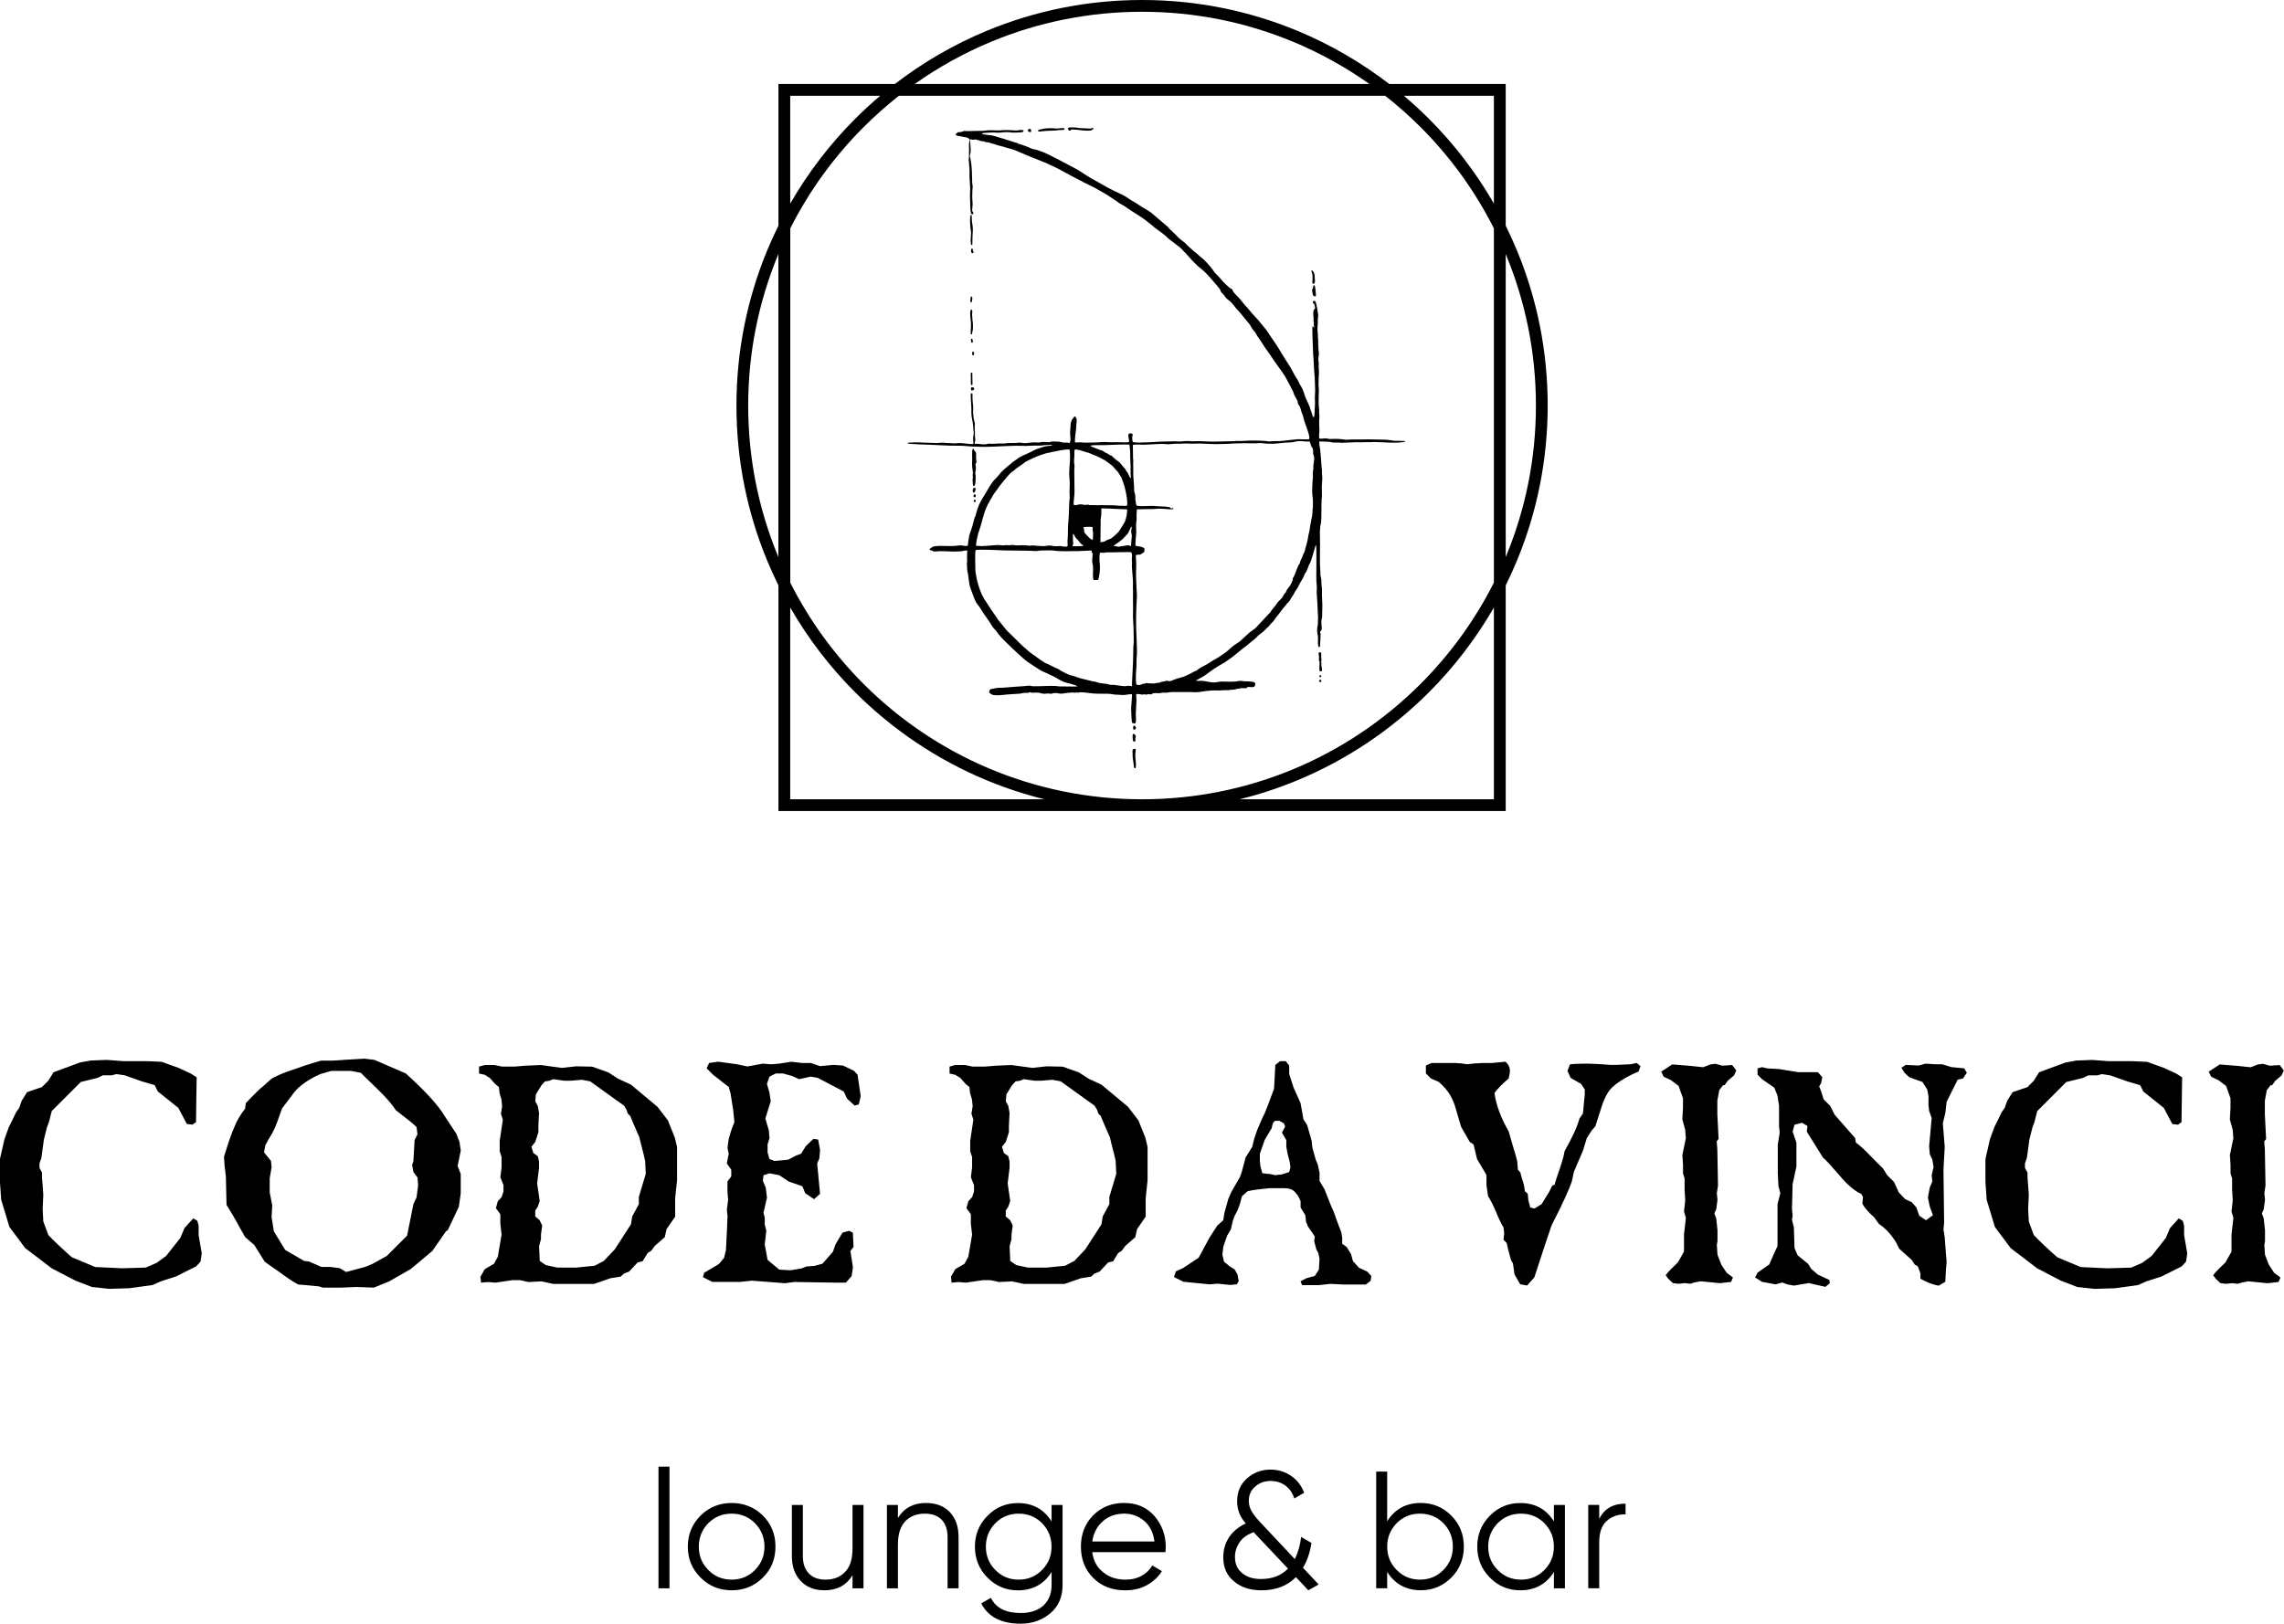 <?xml version="1.0" encoding="UTF-8"?> <svg xmlns="http://www.w3.org/2000/svg" xmlns:xlink="http://www.w3.org/1999/xlink" xmlns:xodm="http://www.corel.com/coreldraw/odm/2003" xml:space="preserve" width="44.404mm" height="31.574mm" version="1.1" style="shape-rendering:geometricPrecision; text-rendering:geometricPrecision; image-rendering:optimizeQuality; fill-rule:evenodd; clip-rule:evenodd" viewBox="0 0 494.49 351.62"> <defs> <style type="text/css"> .fil0 {fill:black;fill-rule:nonzero} </style> </defs> <g id="Слой_x0020_1">  <g id="_105553127726784"> <path class="fil0" d="M20.58 274.38l5.74 0.27 5.2 -0.14 2.39 -1.03 2.05 -1.5 3.08 -3.9 0.89 -2.12 1.91 -2.12 0.89 0.55 0.27 1.03 0 2.05 0.68 3.97 -0.27 1.78 -0.96 1.03 -4.38 2.19 -3.21 1.03 -1.85 0.82 -4.99 0.68 -4.38 0.14 -3.76 -0.41 -3.56 -1.37 -5.13 -2.67 -5.74 -4.38 -3.42 -4.58 -1.78 -5.88 -0.27 -3.96 0 -4.85 0.96 -4.24 0.96 -2.67 0.75 -1.5 0.82 -1.71 0.68 -0.96 0.55 -1.57 1.16 -1.85 3.21 -1.09 1.37 -1.37 1.16 -1.85 5.74 -2.12 2.26 -0.41 3.49 -0.14 3.62 0.27 5.06 0 3.21 0.14 3.62 1.3 2.67 1.23 1.3 0.82 -0.14 9.71 -0.75 0.55 -1.23 -0.14 -1.85 -3.49 -4.44 -3.56 -0.68 -1.37 -2.8 -0.82 -3.69 -1.3 -1.78 -0.27 -1.03 0.27 -1.91 0 -1.16 0.55 -3.62 0.89 -6.29 6.29 -0.61 2.39 -0.41 1.09 -0.68 2.67 -0.55 4.03 -0.41 1.16 0 0.96 0.55 1.03 0 1.09 0.14 1.71 0.14 2.05 -0.14 2.94 0.14 2.8 1.09 2.94c1.03,1.09 2.67,2.67 5.06,4.79l5.06 2.12zm65.15 -33.91c-0.82,-1.3 -2.19,-2.87 -4.17,-4.79 -1.98,-1.91 -3.14,-3.01 -3.42,-3.35l-2.12 -0.41 -4.31 0 -2.39 0.68c-3.01,1.37 -5.06,2.94 -6.15,4.65l-2.12 2.8 -1.09 3.08c-0.34,0.89 -0.68,1.64 -1.09,2.39 -0.48,0.75 -0.96,1.57 -1.44,2.53l-0.27 1.5 1.5 1.85 0.14 1.37 -0.41 2.39 0 3.08 0.55 2.8 -0.14 2.53 0.48 3.08 2.46 4.03 4.1 2.39 1.09 0.14 2.67 1.16 1.98 0 1.98 0.27 1.37 0.82 4.1 -1.09 1.64 -0.68 3.08 -1.71 4.38 -4.38 1.37 -6.84 0.68 -1.44 0.34 -2.6 -0.14 -1.71 -0.89 -1.23 -0.27 -1.57 0.27 -0.68 0.27 -4.65 0.62 -1.23 -0.2 -1.57c-0.55,-0.61 -2.05,-1.78 -4.44,-3.62zm-11.48 -10.94l4.65 -0.27 2.19 0.27 6.77 2.94c4.24,3.83 7.04,6.9 8.41,9.23l2.53 3.83 0.68 1.78 0.27 1.85 -0.68 3.35 0.68 1.71 0 4.17 -0.41 2.94c-0.27,0.61 -1.09,2.26 -2.39,5.06l-0.41 0.27 -2.94 4.24 -4.65 3.9 -4.65 2.67 -3.35 1.37 -3.76 -0.14 -3.21 0.14 -4.1 0 -0.82 -0.27 -4.51 -0.41c-1.02,-0.55 -2.39,-1.44 -4.03,-2.67 -1.71,-1.16 -2.73,-1.91 -3.21,-2.26l-2.26 -3.62 -1.98 -1.71c-0.68,-1.16 -1.3,-2.32 -1.91,-3.42 -0.62,-1.09 -1.3,-2.26 -2.12,-3.56l-0.14 -6.15 -0.27 -2.26 -0.14 -1.98c0.89,-2.94 1.64,-5.13 2.26,-6.49 0.55,-1.44 1.37,-2.74 2.32,-3.97l0.14 -1.16c1.98,-2.12 3.21,-3.28 3.69,-3.62l1.91 -1.71c1.02,-0.55 2.19,-1.09 3.35,-1.5 1.16,-0.41 2.46,-0.82 3.76,-1.3 1.37,-0.41 2.53,-0.82 3.56,-1.09l2.39 0 2.39 -0.14zm51.68 4.31l-2.46 0.2 -1.3 0 -2.39 -0.34 -0.82 0.34 -0.96 0.14 -0.75 0.82 -1.23 1.98 -0.14 1.5 0.55 1.03 0.27 1.5 -0.14 2.67 0 1.5 -0.68 2.12 -0.82 1.03 0.41 1.37 0.96 0.68 0.27 1.16 0 1.37 -0.41 3.35 0.55 3.83 -0.41 1.23 -0.55 0.82 0 1.3 0.96 0.82 0.55 1.16 -0.27 1.91 0 1.03 -0.41 1.5 0.14 3.21 1.3 0.89 2.53 0.55 4.03 0 4.03 -0.41 1.98 -1.03 2.39 -2.53 3.49 -5.4 0.27 -1.71 1.44 -2.67 0 -1.57 1.5 -4.99 -0.14 -2.8c-0.2,-1.03 -0.48,-1.98 -0.68,-2.8 -0.2,-0.82 -0.41,-1.57 -0.55,-2.26l-1.57 -3.62 -0.41 -1.03 -0.55 -0.55 -0.27 -0.82 -0.55 -0.89 -7.32 -5.26 -1.85 -0.34zm-17.23 5.61l-0.14 -1.37 -0.41 -1.37 -0.14 -1.3 -0.82 -0.68 -1.16 -1.3 -1.09 -0.68 -1.23 -0.27 0 -1.5 1.23 -0.34 2.12 0 1.64 0.34 2.67 0 2.39 -0.2 3.35 -0.14 4.51 0.62 3.08 -0.34 3.49 0.07 3.49 1.23 2.12 1.37 2.8 1.3 5.74 4.79 2.26 2.94 1.5 3.76 0.48 1.98 0 7.25 -0.27 2.53 -0.14 1.37 0 3.97 -1.85 2.67 -0.41 1.78 -2.12 1.85 -0.82 1.09 -0.75 0.48 -1.09 1.78 -1.09 0.27 -1.85 1.98 -1.09 0.41 -0.75 0.68 -2.19 0.34 -3.55 1.23 -8.82 0 -2.53 -0.55 -2.8 0.14 -1.91 -0.41 -1.57 0 -3.76 0.55 -1.57 -0.14 -1.5 0.14 -0.14 -1.3 0.96 -1.64 1.98 -1.16 0.82 -1.5 0.82 -4.79 -0.27 -2.39 0 -2.05 -0.96 -1.3 0.41 -1.5 0.82 -0.89 0.41 -1.23 0 -1.37 -0.68 -1.71 0.27 -2.12 0 -2.26 -0.41 -1.23 0 -2.26 0.68 -4.58 -0.41 -1.3 0.27 -1.71zm59 11.96l2.94 -0.27 1.71 -0.89 1.09 -0.41 1.02 -1.64 1.64 -1.57 1.03 0.14 0.41 2.26 -0.14 1.78 -0.48 1.16 0.62 6.56 -1.3 1.16 -1.91 -1.3 -0.62 -1.5 -2.94 -1.02 -2.05 -1.37 -2.12 -0.41 -1.3 0.41 -0.14 1.23 0.62 1.44 0.27 2.19 -0.75 3.28 0.27 1.09 0 1.44 0.34 1.37 -0.34 2.94 0.61 3.35 2.53 2.12 2.46 0.14 2.39 -0.41 1.03 -0.41 1.78 -0.14 1.71 -0.48 2.26 -2.6 0.55 -1.57 1.5 -2.53 1.44 -0.41 0.82 0.41 0.14 3.08 -0.68 0.89 0.55 3.49 -0.27 1.91 -1.23 1.44 -2.53 0 -8.68 -0.14 -1.98 0.27 -7.18 -0.55 -2.6 0.27 -5.95 0 -2.05 -1.03 0.27 -0.96 1.64 -0.96 1.57 -0.96 1.09 -1.3 0.41 -1.71 0.2 -4.03 0.14 -3.35 -0.14 -1.3 0.27 -2.19 -0.14 -1.71 0 -2.26 0.82 -1.09 0 -1.44 -0.96 -1.37 0.41 -2.12 -0.27 -1.23 0.27 -1.98 0.55 -1.85 0.68 -1.78c-0.07,-0.61 -0.14,-1.5 -0.27,-2.67 -0.21,-1.09 -0.34,-2.26 -0.55,-3.49l-0.41 -1.44 -3.42 -2.67 -1.37 -1.37 0.55 -1.16 1.98 -0.27 4.03 0.55 2.26 0.48 3.35 -0.61 1.85 0.14 1.71 -0.14 2.6 -0.41 2.39 0.27 1.85 0 1.98 0.68 2.94 -0.27 2.05 0.14 2.39 1.16 0.75 0.82 0.68 4.65 -0.41 1.78 -0.89 0.27 -1.64 -1.5 -0.75 -1.57 -5.61 -2.94 -1.5 -0.27 -2.53 0.55 -1.5 -0.68 -1.98 -0.55 -1.57 0 -1.37 0.68 -0.55 1.57 0.55 1.91 0.27 1.85 -1.16 3.76 0.75 2.53 0.14 1.71 -0.41 1.37 0 1.71 0.41 1.44 1.09 0.41z"></path> <path class="fil0" d="M227.8 233.84l-2.46 0.2 -1.3 0 -2.39 -0.34 -0.82 0.34 -0.96 0.14 -0.75 0.82 -1.23 1.98 -0.14 1.5 0.55 1.03 0.27 1.5 -0.14 2.67 0 1.5 -0.68 2.12 -0.82 1.03 0.41 1.37 0.96 0.68 0.27 1.16 0 1.37 -0.41 3.35 0.55 3.83 -0.41 1.23 -0.55 0.82 0 1.3 0.96 0.82 0.55 1.16 -0.27 1.91 0 1.03 -0.41 1.5 0.14 3.21 1.3 0.89 2.53 0.55 4.03 0 4.03 -0.41 1.98 -1.03 2.39 -2.53 3.49 -5.4 0.27 -1.71 1.44 -2.67 0 -1.57 1.5 -4.99 -0.14 -2.8c-0.2,-1.03 -0.48,-1.98 -0.68,-2.8 -0.2,-0.82 -0.41,-1.57 -0.55,-2.26l-1.57 -3.62 -0.41 -1.03 -0.55 -0.55 -0.27 -0.82 -0.55 -0.89 -7.32 -5.26 -1.85 -0.34zm-17.23 5.61l-0.14 -1.37 -0.41 -1.37 -0.14 -1.3 -0.82 -0.68 -1.16 -1.3 -1.09 -0.68 -1.23 -0.27 0 -1.5 1.23 -0.34 2.12 0 1.64 0.34 2.67 0 2.39 -0.2 3.35 -0.14 4.51 0.62 3.08 -0.34 3.49 0.07 3.49 1.23 2.12 1.37 2.8 1.3 5.74 4.79 2.26 2.94 1.5 3.76 0.48 1.98 0 7.25 -0.27 2.53 -0.14 1.37 0 3.97 -1.85 2.67 -0.41 1.78 -2.12 1.85 -0.82 1.09 -0.75 0.48 -1.09 1.78 -1.09 0.27 -1.85 1.98 -1.09 0.41 -0.75 0.68 -2.19 0.34 -3.55 1.23 -8.82 0 -2.53 -0.55 -2.8 0.14 -1.91 -0.41 -1.57 0 -3.76 0.55 -1.57 -0.14 -1.5 0.14 -0.14 -1.3 0.96 -1.64 1.98 -1.16 0.82 -1.5 0.82 -4.79 -0.27 -2.39 0 -2.05 -0.96 -1.3 0.41 -1.5 0.82 -0.89 0.41 -1.23 0 -1.37 -0.68 -1.71 0.27 -2.12 0 -2.26 -0.41 -1.23 0 -2.26 0.68 -4.58 -0.41 -1.3 0.27 -1.71zm64.6 17.84c-2.33,0.2 -3.97,0.41 -5.06,0.68l-1.23 1.09 -0.41 1.57 -0.55 1.5 -0.61 1.16 -0.41 1.09 -0.41 1.85 -0.82 1.37 -0.82 2.39 -0.2 1.71 0.34 1.5 1.23 1.03 1.09 0.68 0.61 1.09 0.27 1.44 -0.41 0.68 -1.44 0.14 -2.67 -0.27 -1.78 0.14 -5.67 -0.55 -2.05 -1.03 0.41 -1.23 1.5 -0.68 3.42 -2.26 0.82 -1.5 1.5 -2.8 0.75 -1.16 0.96 -1.5 1.3 -1.16 0.27 -1.64 0.82 -2.94 0.68 -1.57 1.85 -3.21 0.41 -1.16 0.82 -3.08 1.44 -2.32 0.41 -1.71 0.68 -1.98 1.09 -2.53 0.48 -0.96 0.68 -1.71c0.2,-0.55 0.48,-1.3 0.82,-2.19l0.55 -1.44 0.14 -2.53 0.14 -2.67 1.03 -0.82 1.23 0 0.75 0.96 0 1.85 0.96 2.94 1.5 3.35 0.62 3.49 0.82 1.3 0.96 3.35 0.14 1.44 0.75 2.67 0.41 0.96 0.41 1.85 0 1.78 1.09 1.85 0.75 1.91 0.68 1.71c0.27,0.55 0.68,1.44 1.09,2.74 0.48,1.3 0.82,2.26 1.09,2.87l0.2 1.23 0 1.3 0.96 0.68 0.96 1.57 0.41 1.5 1.3 1.44 1.78 0.82 0.89 0.96 -0.14 1.03 -1.03 0.82 -4.85 0 -2.8 -0.14 -2.53 0.27 -0.89 0 -2.74 0 -0.34 -0.82 1.3 -0.68 1.78 -0.48 0.89 -1.37 0.14 -2.39 -0.27 -1.23 -0.41 -0.75 -0.48 -1.78 0.14 -1.03 -1.5 -2.19 -0.41 -1.03 -0.14 -1.37 -0.41 -0.68 -0.62 -1.02 0 -1.37 -0.55 -1.16 -0.68 -0.82c-0.48,-0.55 -1.23,-0.82 -2.39,-0.82l-0.68 0 -2.12 0zm2.39 -12.03l0.68 -1.3 -0.27 -0.68 -0.96 -0.55 -1.03 0 -0.41 0.55 -0.27 1.09 -0.55 0.89 -0.96 1.64 -1.03 2.94 0 1.57 0.14 1.23 0.41 1.44c0.27,0 0.55,0.07 0.75,0.07 0.27,0.07 0.48,0.07 0.75,0.07 0.27,0.07 0.48,0.07 0.68,0.14 0.27,0.07 0.48,0.07 0.68,0.14 0.27,-0.07 0.68,-0.14 1.23,-0.14l1.71 -0.55 0.27 -1.03 -0.14 -1.09 -0.48 -1.85 -0.27 -1.5 0 -1.44 -0.96 -1.64z"></path> <path class="fil0" d="M331.23 261.46l0.96 0.27 1.57 -0.96 1.64 -2.67 0.68 -1.37 0.48 -0.14c0.14,-0.55 0.41,-1.3 0.68,-2.19 0.34,-0.89 0.62,-1.78 0.89,-2.67 0.27,-0.82 0.48,-1.64 0.62,-2.46 1.64,-2.94 2.73,-5.26 3.21,-7.04l0.75 -1.09c0.07,-0.89 0.2,-1.85 0.27,-2.87 0.14,-1.03 0.14,-1.78 0.14,-2.32l-0.82 -1.23 -2.26 -1.3 -0.68 -1.5 0.55 -1.44c0.75,-0.07 1.78,-0.14 3.08,-0.14 1.44,0 3.35,0.07 5.61,0.27l1.37 0 3.08 -0.14 1.3 -0.27 0.82 0.68 -0.41 1.16c-1.78,0.75 -3.14,1.5 -4.24,2.26 -1.09,0.75 -1.85,1.44 -2.32,2.19 -0.48,0.75 -0.96,1.71 -1.37,2.94 -0.41,1.3 -0.89,2.8 -1.44,4.51l-0.75 0.82 -1.09 1.71 -0.82 2.67 -1.98 4.65 -0.41 1.91c-0.48,1.57 -1.91,4.79 -4.38,9.57 -0.41,1.23 -1.09,3.14 -1.91,5.67 -0.82,2.53 -1.44,4.44 -1.85,5.67l-1.57 1.78 -1.5 -0.27 -1.23 -2.12 -0.34 -2.39 -0.41 -0.68 -0.68 -2.53 -0.27 -1.23 -0.68 -0.68 0.14 -1.44 -0.14 -1.23c-0.55,-0.89 -1.09,-2.05 -1.64,-3.42 -0.62,-1.44 -1.16,-2.53 -1.71,-3.35l-0.34 -2.32 0 -2.26 -2.05 -3.49 -0.75 -3.14 -0.82 -0.55 -1.85 -3.21c-0.48,-1.5 -0.82,-2.8 -1.16,-3.9 -0.27,-1.03 -0.68,-2.05 -1.23,-3.01 -0.55,-0.96 -1.37,-1.91 -2.46,-2.87l-1.71 -0.75 -1.09 -1.09 0 -1.71 1.23 -0.55 5.2 0c0.41,0.07 0.82,0.07 1.16,0.07 0.41,0.07 0.82,0.14 1.37,0.2 0.82,-0.07 1.44,-0.14 1.85,-0.2 0.41,0 0.89,0 1.37,-0.07l2.12 0 2.94 -0.27c0.68,0.61 0.96,1.3 0.96,1.98 0,0.14 -0.07,0.75 -0.27,1.64 -1.3,1.09 -2.32,2.12 -3.08,3.14 0.34,2.6 1.37,5.33 3.08,8.34 0.14,0.41 0.27,1.03 0.55,1.91 0.27,0.89 0.48,1.71 0.68,2.32 0.2,0.62 0.41,1.37 0.62,2.26l0.14 1.78 0.55 0.62c0.07,0.48 0.27,1.02 0.48,1.78 0.27,0.75 0.41,1.5 0.48,2.26l0.62 0.55 0.14 1.44 0.41 1.5zm40.74 -4.85l-0.27 1.78 0.14 1.44 -0.27 2.05 -0.41 0.89 0.41 1.09 0.27 2.53 0 2.39 -0.14 0.82 0.14 2.12 0.82 2.12 1.16 1.78 1.37 1.03 -0.41 0.96 -2.39 0.27 -4.17 -0.41 -1.44 0.27 -0.82 0.27 -1.23 -0.14 -1.3 0.14 -1.23 -0.14 -1.03 -0.96 -0.55 -0.75c0.55,-0.75 1.44,-1.64 2.67,-2.8l1.3 -2.32 0 -3.69 0.41 -3.62 -0.41 -1.37 0.27 -2.39 -0.14 -2.39 0 -2.39 -0.34 -1.09 0 -1.85 -0.14 -2.12 0.75 -3.62 -0.14 -1.85 -0.62 -2.26 0.14 -2.46 0 -2.12 -0.96 -2.67 -1.64 -1.23 -1.57 -0.75 -0.55 -1.09 2.39 -1.57c2.87,0.2 5.13,0.41 6.7,0.61l1.57 -0.61 1.09 -0.14 1.5 0.41 2.12 -0.14 0.89 1.16 -0.48 1.09 -1.37 1.16 -0.68 0.96 -0.34 0 -0.82 1.09 -0.41 2.26 0 2.94 0.27 5.33 -0.41 0.55 0.14 1.71 0.14 7.73zm49.15 20.99l-1.37 0.82c-1.3,-0.2 -2.6,-0.75 -3.97,-1.5l0 -1.16 -0.55 -1.5 -0.68 -0.41 -0.68 -1.03 -2.67 -2.39 -0.68 -1.37c-1.16,-1.85 -2.39,-3.14 -3.69,-3.97l-1.09 -1.5c-1.16,-1.03 -2.05,-1.98 -2.53,-2.94l0.14 -1.44 -0.41 -0.68c-1.44,-0.62 -3.01,-1.98 -4.72,-4.03 -1.78,-2.05 -2.94,-3.35 -3.55,-3.83l-3.49 -5.61 0.14 -1.23 -1.16 -0.68 -1.64 0.41 -0.41 1.5 0.82 2.39 0 5.2 -0.82 3.76 -0.14 5.33 0.14 1.57 -0.14 0.82 0.41 1.71 0.14 4.44 0.68 1.57 2.26 1.85 0.68 1.09 1.44 1.23 2.46 1.16 0.14 0.68 -0.96 0.82 -3.62 -0.82 -3.21 0.55 -1.44 -0.27 -1.09 -0.41 -1.44 0.41 -2.94 -0.55 -1.5 -0.96 0.55 -1.03 2.53 -1.78c0.82,-1.98 1.44,-3.28 1.78,-3.96l0 -9.09 0.61 -2.39 -0.41 -1.5 -0.14 -2.8 0 -6.22 0.41 -2.6 -0.14 -1.3 0 -4.51 -0.34 -2.19 -0.68 -1.71 -2.67 -1.85 -0.96 -0.96 0 -1.37 0.96 -0.27 1.16 0.27 2.53 0.14 4.17 0.68 4.24 0 0.96 1.09 -0.27 1.3 -0.41 0.68c0.2,0.48 0.34,0.89 0.48,1.23 0.14,0.41 0.27,0.96 0.48,1.57l1.44 1.44 0.96 1.91 4.44 5.06 0.14 0.96c0.89,0.62 1.91,1.57 3.08,2.8 1.23,1.23 2.12,2.19 2.8,2.8l0.89 1.44 1.5 1.5 1.03 2.26 1.37 1.44 1.44 0.68 0.96 1.09 0.68 1.85 1.44 0.96 1.5 -1.09 -0.68 -1.85 -0.41 -1.98 0.41 -2.19 0.55 -1.3 -0.14 -1.37 0.41 -1.71 -0.27 -1.64 -0.55 -1.16 -0.14 -1.78 0.55 -6.08 -0.55 -1.5 -0.14 -1.3 0 -1.91 -0.27 -1.44 -1.03 -1.64 -2.87 -1.03 -1.02 -0.96 -0.68 -1.09 0.96 -0.62 2.8 0.14 1.44 -0.41 2.26 0.14 1.37 0 1.98 0.61 2.8 0.27 0.55 0.96 -0.82 1.23 -1.16 0.27 -2.39 4.79 -0.27 2.39 -0.55 2.26 0.41 5.06 -0.27 4.99 0.14 11.49 -0.14 1.44 0.27 1.78 0.41 5.33 -0.14 1.44 -0.14 2.8zm29.33 -3.21l5.74 0.27 5.2 -0.14 2.39 -1.03 2.05 -1.5 3.08 -3.9 0.89 -2.12 1.91 -2.12 0.89 0.55 0.27 1.03 0 2.05 0.68 3.97 -0.27 1.78 -0.96 1.03 -4.38 2.19 -3.21 1.03 -1.85 0.82 -4.99 0.68 -4.38 0.14 -3.76 -0.41 -3.56 -1.37 -5.13 -2.67 -5.74 -4.38 -3.42 -4.58 -1.78 -5.88 -0.27 -3.96 0 -4.85 0.96 -4.24 0.96 -2.67 0.75 -1.5 0.82 -1.71 0.68 -0.96 0.55 -1.57 1.16 -1.85 3.21 -1.09 1.37 -1.37 1.16 -1.85 5.74 -2.12 2.26 -0.41 3.49 -0.14 3.62 0.27 5.06 0 3.21 0.14 3.62 1.3 2.67 1.23 1.3 0.82 -0.14 9.71 -0.75 0.55 -1.23 -0.14 -1.85 -3.49 -4.44 -3.56 -0.68 -1.37 -2.8 -0.82 -3.69 -1.3 -1.78 -0.27 -1.03 0.27 -1.91 0 -1.16 0.55 -3.62 0.89 -6.29 6.29 -0.61 2.39 -0.41 1.09 -0.68 2.67 -0.55 4.03 -0.41 1.16 0 0.96 0.55 1.03 0 1.09 0.14 1.71 0.14 2.05 -0.14 2.94 0.14 2.8 1.09 2.94c1.03,1.09 2.67,2.67 5.06,4.79l5.06 2.12zm40.06 -17.77l-0.27 1.78 0.14 1.44 -0.27 2.05 -0.41 0.89 0.41 1.09 0.27 2.53 0 2.39 -0.14 0.82 0.14 2.12 0.82 2.12 1.16 1.78 1.37 1.03 -0.41 0.96 -2.39 0.27 -4.17 -0.41 -1.44 0.27 -0.82 0.27 -1.23 -0.14 -1.3 0.14 -1.23 -0.14 -1.03 -0.96 -0.55 -0.75c0.55,-0.75 1.44,-1.64 2.67,-2.8l1.3 -2.32 0 -3.69 0.41 -3.62 -0.41 -1.37 0.27 -2.39 -0.14 -2.39 0 -2.39 -0.34 -1.09 0 -1.85 -0.14 -2.12 0.75 -3.62 -0.14 -1.85 -0.62 -2.26 0.14 -2.46 0 -2.12 -0.96 -2.67 -1.64 -1.23 -1.57 -0.75 -0.55 -1.09 2.39 -1.57c2.87,0.2 5.13,0.41 6.7,0.61l1.57 -0.61 1.09 -0.14 1.5 0.41 2.12 -0.14 0.89 1.16 -0.48 1.09 -1.37 1.16 -0.68 0.96 -0.34 0 -0.82 1.09 -0.41 2.26 0 2.94 0.27 5.33 -0.41 0.55 0.14 1.71 0.14 7.73z"></path> <path class="fil0" d="M169.81 18.18l23.94 0c6.06,-4.66 12.76,-8.56 19.93,-11.53 10.35,-4.29 21.69,-6.65 33.58,-6.65 11.89,0 23.24,2.37 33.58,6.65 7.17,2.97 13.86,6.87 19.93,11.53l25.22 0 0 30.69c0.87,1.76 1.68,3.55 2.44,5.37 4.29,10.35 6.65,21.69 6.65,33.58 0,11.89 -2.37,23.24 -6.65,33.58 -0.75,1.82 -1.57,3.61 -2.44,5.37l0 48.87 -78.73 0 -78.73 0 0 -48.87c-0.87,-1.76 -1.68,-3.55 -2.44,-5.37 -4.29,-10.35 -6.65,-21.69 -6.65,-33.58 0,-11.89 2.37,-23.24 6.65,-33.58 0.75,-1.82 1.57,-3.61 2.44,-5.37l0 -30.69 1.28 0zm115.87 128.45c0.23,0.04 0.28,-0.01 0.39,-0.13 -0.04,-0.24 -0.08,-0.28 -0.34,-0.29 -0.05,0.14 -0.1,0.23 -0.05,0.42zm-74.61 -38.42c-0.18,0.04 -0.35,0.17 -0.25,0.39 0.08,0.19 0.28,0.08 0.41,0.06 0.04,-0.3 0.05,-0.33 -0.16,-0.45zm74.85 38.99c-0.36,0.04 -0.34,0.16 -0.29,0.49l0.47 -0.07c0.03,-0.24 -0.06,-0.31 -0.19,-0.42zm-74.7 -39.63c0.18,-0.71 -0.52,-0.68 -0.46,-0.01 0.08,0.05 0.18,0.12 0.35,0.12l0.11 -0.1zm-0.99 -34.23c-0.01,0.15 -0.05,1.17 0.35,0.79 0.11,-0.11 0.02,-0.33 -0.01,-0.47 -0.07,-0.3 -0.02,-0.25 -0.33,-0.32zm0.24 3.54c0.34,0.1 0.37,0.05 0.42,-0.3 0.05,-0.36 -0.08,-0.4 -0.4,-0.39l-0.01 0.7zm0.22 -22.09c0.14,-0.18 0.09,-0.21 -0.01,-0.43 -0.11,-0.22 -0.05,-0.24 -0.1,-0.51l-0.3 0.02c-0.13,0.35 -0.05,1.18 0.41,0.92zm12.55 -26.26c0.02,-0.22 0.06,-0.42 -0.13,-0.55 -0.16,-0.11 -0.37,-0.09 -0.49,0.04 -0.2,0.23 0.01,0.76 0.62,0.51zm-13.01 55.38c-0.07,0.61 0.07,0.83 0.53,0.53 0.13,-0.09 0.1,0.04 0.15,-0.19 0.07,-0.35 -0.37,-0.46 -0.68,-0.34zm35.17 73.26c-0.09,0.3 -0.24,1.07 0.35,0.78 0.26,-0.13 0.24,-0.55 -0.05,-0.72 -0.17,-0.1 -0.02,-0.08 -0.3,-0.06zm-35.29 -91.73l0.28 0c0.08,-0.33 0.17,-0.83 0.08,-1.13 -0.12,-0.06 -0.13,-0.09 -0.28,-0.13 -0.07,0.34 -0.15,0.91 -0.07,1.26zm0.5 41.09c0.11,0.07 0.12,0.16 0.29,0.14 0.21,-0.04 0.36,-0.74 0.33,-0.96 -0.55,-0.25 -0.67,0.24 -0.62,0.82zm-0.38 -23.16c0.44,0.03 0.31,-0.09 0.31,-0.48l-0.04 -2.21c-0.34,0.03 -0.32,0.02 -0.33,0.39 -0.01,0.26 0.01,0.52 0.02,0.78 0.01,0.39 -0.03,1.2 0.04,1.53zm35.56 77.16c0.07,-0.28 -0.01,-0.35 0.01,-0.59 0.02,-0.24 0.14,-0.22 0.1,-0.48 -0.06,-0.4 -0.88,-1.24 -0.66,0.56 0.05,0.4 0.07,0.73 0.55,0.52zm38.75 -99.1c0.31,-0.42 0.06,-1.16 0.07,-1.63 0,-0.31 -0.03,-0.53 -0.16,-0.78 -0.06,-0.11 -0.32,-0.47 -0.44,-0.52 -0.21,0.29 0.02,0.45 0.08,0.72 0.04,0.19 0.1,0.68 0.08,0.86 -0.03,0.34 -0.04,0.53 -0.04,0.89 -0.01,0.39 -0.02,0.55 0.42,0.47zm0.36 2.69c0.02,-0.14 -0.1,-2.03 -0.3,-2.33l-0.21 -0.01c-0.1,0.2 -0.06,0.5 -0.19,0.71 -0.18,0.3 -0.15,0.21 -0.09,0.66 0.07,0.5 0.13,1.2 0.78,0.98zm1.18 79.84c0.01,-0.29 0.08,-0.15 -0.01,-0.48 -0.1,-0.37 0.02,-0.28 0.04,-0.52 0.01,-0.09 -0.06,-0.42 -0.07,-0.55 -0.04,-0.47 0.13,-0.77 -0.11,-1.16l-0.33 0.01c-0.3,0.48 0.01,0.48 -0.02,0.98 -0.06,1.29 -0,0.66 0.1,1.02 0.1,0.34 -0.19,1.69 0.08,2.13 0.82,0.14 0.3,-0.82 0.32,-1.43zm-75.67 -71.58c0.11,-0.2 0.02,-0.33 0.14,-0.59 0.12,-0.28 0.12,-1.81 0.04,-2.13 -0.11,-0.42 -0.04,-0.88 -0.13,-1.36 -0.05,-0.24 0.21,-1.26 -0.15,-1.25 -0.49,0.01 -0.16,2.28 -0.12,2.63 0.08,0.69 -0.03,1.57 -0.04,2.2 -0.01,0.66 0.03,0.51 0.27,0.51zm35.42 93.99c0.22,-0.48 0.04,-1.78 -0.02,-2.36 -0.14,-1.36 0.41,-1.92 -0.28,-1.84 -0.43,0.05 -0.34,0.57 -0.32,0.94 0.03,0.48 -0.03,0.76 0.07,1.27 0.07,0.39 0.11,0.76 0.16,1.15 0.08,0.66 0.05,0.88 0.38,0.84zm-35.33 -113.27c0.03,-0.08 0.03,-1.42 0.04,-1.74 0.06,-1.36 0.19,-1.69 -0.09,-3.26 -0.11,-0.59 0.01,-1.05 -0.14,-1.67 -0.44,0.27 -0.27,1.93 -0.24,2.56 0.06,0.97 0.26,0.89 0.1,2.59 -0.03,0.35 -0.02,0.59 0.01,0.94 0.03,0.37 -0.02,0.5 0.31,0.58zm21.24 -24.79l0.15 -0.26c0.61,-0.07 1.92,0.16 2.61,0.2 0.89,0.05 2.02,0.25 2.29,-0.56 -0.8,0.11 -0.41,0.23 -1.66,0.11 -0.58,-0.05 -1.16,-0.01 -1.73,-0.1 -0.3,-0.04 -0.39,-0.1 -0.78,-0.1 -0.58,0.01 -1.46,-0.13 -1.41,0.31 0.03,0.23 0.29,0.4 0.53,0.4zm-7.04 -0.03c0.16,0.24 0.17,0.25 0.57,0.19 1.73,-0.23 2.75,-0.11 3.91,-0.28 0.9,-0.13 1.36,0.14 1.27,-0.41 -0.6,-0.09 -0.88,0.01 -1.42,0.04 -0.62,0.03 -1.05,-0.07 -1.6,-0.06 -0.79,0.01 -2.25,0.12 -2.74,0.52zm-13.51 72.08c0.21,-0.14 0.22,-0.02 0.22,-0.32 -0.01,-0.44 -0.12,-0.55 -0.09,-1.5 0.01,-0.34 0.04,-0.52 -0.19,-0.77 -0.5,-0.54 -0.14,-0.49 -0.49,-0.58 -0.3,0.29 -0.13,1.67 -0.16,2.17 -0.03,0.49 -0.05,1.64 0.04,2.11 0.27,1.56 -0.02,0.94 0.07,1.57 0.03,0.22 0.08,0.21 0.02,0.46 -0.1,0.45 -0.02,0.57 0,1.03 0.01,0.36 -0.04,0.69 0.31,0.76 0.36,-0.32 0.33,-2.22 0.29,-2.47 -0.05,-0.32 -0.11,-0.25 -0.03,-0.63 0.24,-1.28 -0.02,-1.05 0.03,-1.85zm25.07 19.29c0.18,0.13 0.14,0.04 0.3,0.11 0.03,0.68 -0.15,1.27 -0.1,1.88 0.06,0.8 0.19,0.32 0.19,1.82 -0,0.66 -0.11,1.54 0.11,2.15l0.96 0c0.3,-0.62 0.41,-1.98 0.42,-2.82 0.01,-0.9 -0.26,-1.63 -0.01,-3.1 0.3,-0.01 0.62,0.06 0.89,0.02 0.36,-0.06 0.34,-0.11 0.78,-0.09 1,0.03 4.58,-0.14 5.11,-0.02 0.29,0.48 0.13,1.07 0.12,1.65 -0,0.3 0.09,0.55 0.04,0.85 -0.11,0.69 0.28,3.23 0.21,4.3 -0.03,0.44 0,1.2 0.02,1.68 0.02,0.63 -0.04,1.23 -0.01,1.85 0.05,1.25 -0,2.47 -0,3.72 0,0.62 0.08,1.19 0.1,1.82 0.02,0.62 0.05,1.23 0.04,1.87 -0,0.62 0.04,1.34 0.02,1.93 -0.02,0.32 -0.09,0.53 -0.09,0.94 0,2.09 -0.1,4.38 -0.22,6.49 -0.04,0.62 -0.08,1.28 -0.07,1.9 -0.34,-0.02 -0.6,-0.12 -0.94,-0.07 -0.41,0.07 -0.53,0.09 -0.95,0.05l-1.76 -0.23c-0.41,-0.09 -0.57,-0 -0.94,-0.03 -0.22,-0.01 -0.55,-0.15 -0.8,-0.21 -0.19,-0.05 -1.37,-0.05 -2.42,-0.44 -0.37,-0.14 -0.44,-0.03 -0.84,-0.15 -0.38,-0.11 -0.34,-0.14 -0.79,-0.2 -0.28,-0.03 -0.2,-0.06 -0.4,-0.12 -0.13,-0.04 -0.26,-0.04 -0.4,-0.08 -0.53,-0.15 -1.1,-0.24 -1.55,-0.43 -0.49,-0.21 -1.02,-0.35 -1.55,-0.48 -0.41,-0.1 -1.61,-0.7 -2.03,-0.95 -0.21,-0.13 -0.42,-0.3 -0.6,-0.39 -0.23,-0.12 -0.43,-0.16 -0.69,-0.3l-1.33 -0.66c-0.45,-0.26 -0.51,-0.1 -1.31,-0.68 -0.2,-0.14 -0.39,-0.26 -0.6,-0.39l-2.3 -1.66c-0.79,-0.65 -1.89,-1.65 -2.61,-2.41l-2.26 -2.2 -2 -2.47c-0.13,-0.16 -0.09,-0.23 -0.39,-0.6l-1.23 -1.8c-1.02,-1.7 -1.36,-1.76 -2.16,-3.79 -0.55,-1.38 -1.06,-3.46 -1.06,-4.9 0,-0.64 -0.11,-3.49 0.07,-3.86 0.46,-0.26 5.32,0.01 6.23,0.05l3.2 0.04c1.06,0.03 2.23,-0.01 3.25,0.09 0.56,0.06 0.91,-0.1 1.49,-0.11 0.89,-0.02 2.34,-0.09 3.18,0.06 0.5,0.1 0.97,0.05 1.47,0.08 1.01,0.06 2.19,-0.04 3.24,-0.01l2.36 -0.1c0.27,-0.04 0.48,-0.04 0.75,-0.01 -0.02,0.22 -0.09,0.15 -0.07,0.4zm-3.92 -4.07c0.2,0.12 0.31,0.49 0.44,0.71 0.16,0.28 0.32,0.43 0.57,0.64 0.32,0.28 0.34,0.61 0.86,0.96 0.21,0.15 0.24,0.09 0.31,0.36 -0.72,-0.04 -1.03,0.13 -2.33,0.02 0.03,-0.33 0.16,-0.26 0.16,-0.55 0,-0.18 -0.05,-0.49 -0.06,-0.71 -0.01,-0.26 -0.01,-1.27 0.05,-1.43zm12.5 2.68c-0.41,-0.06 -0.33,-0.25 -0.81,-0.15l-1.44 0.21c-0.17,0.04 -0.27,0.09 -0.49,0.07 -0.19,-0.01 -0.27,-0.07 -0.46,-0.1 -0.19,-0.02 -0.32,-0.01 -0.52,-0.04 0.13,-0.31 1.46,-0.95 2.21,-1.79 1.16,-1.32 0.71,-0.58 1.4,-2.07 0.1,-0.21 0.08,-0.23 0.31,-0.27 0,0.39 -0.2,0.45 -0.14,1.01 0.04,0.44 0.14,0.48 0.13,1.04 -0.01,0.36 -0.09,0.7 -0.1,1 -0.01,0.39 -0.03,0.7 -0.08,1.09zm-10.26 -4.09c0.29,-0.09 1.69,-0.11 1.98,-0.03 0.03,0.26 -0.04,0.43 -0.01,0.63 0.03,0.21 0.11,0.42 0.1,0.68 -0.02,0.46 0,1.02 -0.06,1.45 -0.38,-0.06 -0.54,-0.23 -0.75,-0.43 -1.54,-1.48 -0.98,-1.25 -1.15,-1.88 -0.04,-0.17 -0.13,-0.23 -0.12,-0.42zm3.65 3.29c0.1,-0.98 -0.01,-0.35 0,-0.84 0.01,-0.37 0.07,-0.46 0.03,-0.9l0.02 -1.92c0.07,-0.73 -0.07,-1.05 0.08,-1.82 0.11,-0.61 0.09,-1.26 0.08,-1.89 0.91,0.03 1.89,0.03 2.78,0.1 0.99,0.08 1.84,0.06 2.81,0.11 -0.01,0.98 -0.16,1.8 -0.5,2.71l-1.24 2.01c-0.22,0.3 -1.3,1.31 -1.66,1.54 -0.36,0.22 -0.78,0.28 -1.11,0.48 -0.77,0.46 -0.39,0.18 -1.28,0.4zm-5.5 -20.13c0.5,-0.04 1.89,0.4 2.34,0.57 0.21,0.08 0.39,0.08 0.57,0.14l1.6 0.66c0.7,0.31 1.3,0.59 1.95,0.97 0.34,0.2 0.56,0.42 0.86,0.63 1.08,0.74 0.89,0.77 1.52,1.41 0.56,0.57 0.57,0.65 0.93,1.27 0.11,0.19 0.21,0.23 0.3,0.47 0.09,0.2 0.07,0.31 0.18,0.53 0.53,1.06 1.34,4.79 0.99,5.53 -0.2,0.07 -0.46,0.07 -0.7,0.03 -0.38,-0.07 -0.38,-0.01 -0.69,0 -0.38,0.01 -0.98,-0.1 -1.43,-0.11 -1.03,-0.01 -2.03,-0.04 -3.09,-0.03l-2.19 -0.02c-0.33,-0.07 -0.22,-0.15 -0.64,-0.06 -0.67,0.14 -0.94,-0.3 -2.06,0.03 -0.16,0.05 -0.6,0.11 -0.69,-0.04 -0.17,-0.28 0.19,-2.04 0.15,-2.89l-0.05 -4.62c0.01,-0.24 0.04,-0.47 0.05,-0.72 0.01,-0.71 -0.21,-0.7 -0.03,-2.26 0.05,-0.44 -0.1,-1.15 0.12,-1.48zm-21.41 20.86c0.03,-0.91 0.17,-1.41 0.35,-2.24 0.16,-0.7 0.43,-1.28 0.62,-1.97 0.87,-3.07 0.92,-3.79 2.53,-6.4 0.26,-0.42 0.1,-0.28 0.5,-0.82l0.54 -0.72c0.32,-0.59 2.28,-2.96 2.86,-3.53 0.24,-0.23 0.4,-0.33 0.71,-0.55 0.3,-0.21 0.45,-0.42 0.71,-0.61 0.37,-0.27 0.57,-0.33 1.12,-0.75 1.07,-0.82 0.69,-0.56 2.03,-1.22 0.88,-0.44 2.75,-1.18 3.79,-1.34 0.38,-0.06 0.65,-0.16 1.04,-0.23 0.94,-0.15 2.32,-0.55 3.44,-0.46 0.12,0.39 0.12,1.99 0.08,2.51 -0.06,0.84 -0.15,1.76 -0.16,2.6 -0.02,0.91 0.17,1.72 0.12,2.65 -0.02,0.43 -0.03,0.89 -0.05,1.32 -0.02,0.44 0.07,0.86 0.05,1.32 -0.02,0.42 -0.11,0.87 -0.12,1.27 -0.03,1.04 -0.07,2.98 -0.18,3.92 -0.17,1.36 -0.02,2.6 -0.17,3.97 -0.14,1.2 0.53,1.65 -1.05,1.43 -0.19,-0.03 -0.32,-0.09 -0.55,-0.09 -0.67,0.02 -1.14,0.11 -1.93,-0.08 -0.44,-0.11 -1.51,0.13 -1.82,0.11 -0.27,-0.02 -0.34,-0.06 -0.67,-0.05 -0.32,0.01 -0.94,-0.06 -1.28,-0.1 -0.59,-0.07 -0.73,0.13 -1.28,0.02 -0.92,-0.19 -2.18,0.03 -2.64,-0.06 -1.1,-0.21 -1.12,0.08 -1.78,-0.02 -0.35,-0.06 -0.32,-0.01 -0.62,0.02 -0.52,0.05 -0.74,-0.01 -1.22,-0.06 -0.34,-0.03 -2.91,0.21 -3.06,0.2 -0.39,-0.04 -0.28,0.01 -0.59,0.05 -0.21,0.03 -0.56,-0.12 -1.33,-0.06zm33.95 -21.83c0.54,-0.17 1.8,-0.04 2.4,-0.05 1.17,-0.02 3.79,-0.27 4.74,-0.13 0.71,0.11 1.59,-0.13 2.42,-0.09 0.82,0.03 1.68,-0.09 2.48,-0.03 0.84,0.06 1.56,-0.02 2.42,-0.01 1.65,0.03 3.11,0.2 4.9,0.1 0.4,-0.02 0.75,-0.03 1.16,-0.03 0.39,0 0.81,-0.06 1.21,-0.08 1.62,-0.07 3.29,-0.06 4.91,-0.03 0.46,0.01 0.64,-0.12 1.21,-0.05 1.29,0.16 2.09,0.18 3.39,0.08 0.75,-0.05 1.63,-0.21 2.34,-0.21 1.21,0.01 1.48,-0.24 2.2,-0.29 0.5,-0.04 1.28,0.03 1.82,0.08 0.24,0.02 0.43,-0.04 0.66,-0.01 0.22,0.32 0.21,0.78 0.39,1.06 0.21,0.33 0.4,0.54 0.37,1.04 -0.08,1.36 0.45,0.49 0.13,2.6 -0.03,0.22 -0.09,0.43 -0.09,0.66 -0,0.27 0.06,0.42 -0,0.69 -0.14,0.53 -0.12,0.84 -0.09,1.41 0.03,0.72 -0.09,0.96 -0.09,1.32 0,0.89 -0.12,1.83 -0.03,2.72 0.05,0.46 0.12,0.89 0.13,1.37l-0.01 1.3c-0.15,0.99 -0.02,1.58 -0.31,2.61l-0.34 1.87c-0.03,0.62 -0.23,1.2 -0.36,1.84 -0.04,0.22 -0.03,0.43 -0.09,0.63 -0.15,0.54 -0.25,1.22 -0.45,1.76 -0.15,0.42 -0.11,0.64 -0.32,1.12 -0.07,0.17 -0.18,0.31 -0.24,0.48 -0.08,0.21 -0.09,0.35 -0.2,0.57 -0.11,0.23 -0.39,0.74 -0.45,0.98 -0.08,0.31 0.09,0.12 -0.15,0.46 -0.46,0.62 -0.77,1.83 -1.12,2.58 -0.08,0.18 -0.22,0.34 -0.27,0.45 -0.11,0.22 -0.01,0.32 -0.11,0.6 -0.09,0.27 -0.34,0.79 -0.48,1.01 -0.27,0.45 -0.68,0.77 -0.88,1.27 -0.14,0.37 -0.06,0.24 -0.29,0.48 -0.33,0.33 -0.32,0.57 -0.55,0.88 -0.43,0.57 -1.02,0.92 -1.36,1.56 -0.14,0.26 -0.3,0.42 -0.48,0.62l-0.49 0.61c-0.1,0.13 -0.18,0.32 -0.28,0.44 -0.1,0.13 -0.24,0.23 -0.35,0.36l-2.82 3.02c-0.23,0.26 -1.1,0.8 -1.27,0.94l-1.9 1.74c-0.39,0.39 -0.8,0.61 -1.28,0.92 -0.86,0.56 -1.5,1.37 -2.44,1.97 -0.64,0.41 -1.04,0.76 -1.78,1.15 -0.9,0.47 -1.47,0.95 -1.8,1.12 -0.84,0.44 -1.59,0.79 -2.28,1.36 -0.21,0.17 -0.25,0.11 -0.5,0.22 -0.31,0.13 -0.66,0.38 -0.97,0.52 -0.71,0.32 -1.25,0.66 -2.08,0.83 -0.84,0.18 -1.91,0.7 -2.19,0.75 -0.25,0.05 -0.43,-0.05 -0.65,-0.06 -0.33,-0.03 -0.35,0.04 -0.61,0.12 -0.25,0.08 -0.38,0.02 -0.63,0.09 -0.19,0.06 -0.34,0.18 -0.55,0.22 -0.25,0.04 -0.39,-0.02 -0.65,0.06 -0.3,0.09 -0.3,0.1 -0.64,0.08 -0.57,-0.02 -0.72,0.03 -1.31,-0.08 -0.3,-0.05 -0.28,0.05 -0.5,0.13 -0.3,0.1 -0.25,-0.1 -0.52,0.08 -0.32,0.21 -0.66,0.24 -1.07,0.17 -0.12,-0.02 -0.09,-0 -0.15,-0.05 -0.29,-0.26 -0.14,-2.82 -0.08,-3.35 0.06,-0.65 0.06,-1.09 0.05,-1.76 -0.01,-0.61 0.1,-1.18 0.1,-1.76 -0,-2.37 -0.21,-4.74 -0.19,-7.11 0.01,-1.14 0.03,-2.39 0.09,-3.53 0.03,-0.6 0.09,-1.13 0.09,-1.76 0,-0.6 -0.07,-1.16 -0.09,-1.76 -0.03,-1.15 -0.13,-2.4 -0.1,-3.53 0.02,-0.63 0.07,-1.13 0.04,-1.77 -0.02,-0.47 -0.1,-1.31 -0.08,-1.71 0.68,-0.27 0.72,0.15 1.4,-0.4 0.56,-0.45 0.39,0.03 0.47,-1.03 -0.64,-0.57 -1.54,-0.41 -1.93,-0.6 -0.12,-0.57 0.14,-2.25 0.15,-2.97 0.01,-0.66 -0.11,-1.37 -0.01,-2.02 0.17,-1.08 0.05,-0.89 0.07,-1.34 0.01,-0.2 -0,-0.37 0.01,-0.55 0.01,-0.31 0.06,-0.62 0.06,-1 0.66,-0.02 1.31,-0.04 1.97,-0.05 0.62,-0.01 1.44,0.02 2.04,-0.05 0.67,-0.08 1.3,-0.03 1.99,-0 0.64,0.02 1.29,0.19 1.89,0.01l-0.06 -0.27c-0.16,0.06 -0.3,0.24 -0.46,0.16 -0.29,-0.14 0.1,-0.21 -0.42,-0.29 -0.94,-0.15 -1.2,-0.12 -2.05,-0.16 -0.68,-0.03 -1.42,-0.14 -2.09,-0.09 -0.45,0.03 -2.48,0.09 -2.78,-0.05 -0.31,-0.15 -0.21,-0.79 -0.32,-1.12 -0.15,-0.46 0.04,-0.42 -0.07,-1.2 -0.06,-0.45 -0.25,-0.52 -0.24,-1.17 0.02,-1.36 -0.25,-2.78 -0.18,-4.13 0.02,-0.44 -0.02,-0.88 -0.02,-1.32 0,-0.51 0.06,-0.84 -0.03,-1.34l-0.04 -2.84zm-9.12 0.15c0.54,-0.2 2.39,-0.07 3.07,-0.12 0.92,-0.06 4.7,-0.18 5.3,-0.1 0.3,2.11 0.09,2.14 0.2,3.51 0.1,1.19 0.02,2.03 0.06,2.89 0.02,0.33 0.08,0.51 0.05,0.86 -0.3,-0.05 -0.51,-0.91 -0.71,-1.22 -0.16,-0.23 -0.29,-0.27 -0.41,-0.58 -0.12,-0.3 -0.24,-0.32 -0.44,-0.55 -0.64,-0.73 -0.77,-1.11 -1.48,-1.5 -0.2,-0.11 -0.3,-0.29 -0.5,-0.43 -0.57,-0.4 -0.26,-0.29 -0.5,-0.49 -0.17,-0.14 -0.39,-0.1 -0.67,-0.33 -0.39,-0.31 -0.84,-0.39 -1.26,-0.73 -0.31,-0.26 -0.33,-0.13 -0.72,-0.28l-1.42 -0.56c-0.5,-0.16 -0.55,-0.18 -0.58,-0.37zm-23.51 -67.66c0.24,-0.07 1.9,-0.16 2.29,-0.17 0.41,-0 0.8,0.06 1.21,0.06 0.39,0 0.76,-0.08 1.11,-0.1 0.23,-0.02 1.04,-0.04 1.24,-0.01 0.78,0.14 1.51,0.1 2.33,0.04 0.32,-0.02 0.85,0 0.77,-0.44 -0.59,-0.24 -1.3,0.09 -1.74,0.03 -0.58,-0.08 -1.23,-0.06 -1.84,-0.09 -0.73,-0.04 -1.2,0.08 -1.88,0.08 -0.62,-0 -1.08,-0.03 -1.71,-0.05 -0.44,-0.02 -1.23,0.13 -1.76,0.13 -0.64,0 -1.24,0.02 -1.88,0.03 -0.62,0.01 -1.24,0.07 -1.85,0.01 -0.29,-0.03 -0.15,-0.01 -0.37,0.07 -0.25,0.1 -0.93,0.26 -1.14,0.16 -0.19,0.24 -0.43,0.27 -0.53,0.52 -0.02,0.35 1.14,0.36 1.57,0.5 0.41,0.14 0.89,0.04 1.22,0.33 0.58,0.5 0.15,0.15 0.11,1.21 -0.02,0.67 0.03,2.76 -0.04,3.25 -0.04,0.31 -0.08,0.12 -0.01,0.43 0.04,0.18 0.05,0.31 0.05,0.51 0,0.42 0.05,0.62 0.08,1.01 0.09,0.93 -0.01,1.37 0.03,2.06 0.04,0.71 0.09,1.43 0.13,2.12 0.04,0.65 -0.07,1.43 -0.03,2.15l0.09 2.64c0.12,0.86 0.02,1.03 0.63,1.06 -0,-0.12 -0.01,-0.37 -0.06,-0.47 -0.22,-0.46 -0.25,0.33 -0.13,-1.2 0.05,-0.65 0.09,-0.26 0.01,-0.99 -0.06,-0.61 -0.07,-1.51 -0.03,-2.13 0.03,-0.43 -0,-0.59 0.07,-1.04 0.04,-0.21 -0.09,-0.64 -0.1,-0.96 -0.03,-1.21 -0.04,-3.78 -0.34,-4.94 -0.04,-0.17 -0.03,-0.28 -0.06,-0.45 -0.04,-0.2 -0.11,-0.2 -0.12,-0.35 -0.03,-0.36 0.28,-0.39 0.18,-1.81 -0.21,-2.86 -0.21,-1.57 0.81,-1.82 0.27,-0.07 0.27,-0.05 0.49,0.04 0.29,0.12 0.19,0.04 0.47,0.1 0.23,0.05 0.13,0.1 0.37,0.16 0.16,0.04 0.33,0.02 0.51,0.05 0.37,0.06 0.46,0.18 0.84,0.21 0.37,0.03 0.58,0.07 0.89,0.21 0.28,0.12 0.57,0.12 0.86,0.24 0.77,0.33 1.71,0.43 2.51,0.74 0.29,0.11 0.55,0.14 0.87,0.23 1.6,0.46 3.04,1.26 4.61,1.84l3.1 1.25c2.44,1.07 3.52,1.7 5.73,2.92 0.47,0.26 0.96,0.46 1.42,0.73 1.37,0.8 2.98,1.41 4.28,2.22 0.66,0.41 1.4,0.76 2.05,1.2l1.95 1.31c0.24,0.18 0.33,0.28 0.66,0.45 0.68,0.35 1.36,0.81 1.96,1.24 0.41,0.29 0.86,0.56 1.31,0.84 0.88,0.56 1.77,1.13 2.57,1.78 0.22,0.18 0.4,0.33 0.61,0.49 0.2,0.15 0.39,0.29 0.58,0.47 0.36,0.35 0.8,0.63 1.21,0.94 0.75,0.54 1.47,1.05 2.12,1.74l2.12 1.63c0.41,0.32 0.8,0.62 1.12,1.03 0.18,0.22 0.35,0.36 0.54,0.56 0.82,0.91 2.28,2.6 3.24,3.27 0.71,0.5 1.87,1.76 2.45,2.46 0.49,0.59 1.28,1.43 1.7,2.05 0.2,0.29 0.15,0.48 0.38,0.73 0.19,0.21 0.35,0.27 0.53,0.57 0.23,0.39 0.65,0.84 1.04,1.11 0.41,0.28 0.75,0.7 1.07,1.08 0.18,0.2 0.3,0.45 0.48,0.62 0.46,0.43 1.84,2.12 2.25,2.65l0.73 0.87c0.28,0.44 0.48,0.94 0.84,1.31 0.38,0.38 0.59,0.84 0.86,1.29 0.17,0.29 0.28,0.37 0.46,0.64 0.62,0.93 0.99,1.6 1.72,2.58 0.64,0.85 1.14,1.72 1.77,2.58 0.32,0.44 0.56,0.76 0.9,1.25l0.88 1.26c0.32,0.44 1.6,2.93 1.92,3.54 0.14,0.28 0.14,0.51 0.27,0.78 0.14,0.27 0.69,1.2 0.74,1.42 0.12,0.51 -0.05,0.38 0.28,0.82 0.34,0.46 0.41,1.01 0.59,1.56 0.1,0.3 0.26,0.54 0.31,0.79 0.06,0.31 0.13,0.59 0.21,0.89 0.19,0.7 1.48,3.72 1.09,4.12 -0.15,0.11 -2.03,0.02 -2.41,0.02l-3.38 0.36c-0.77,0.13 -1.64,-0.02 -2.43,0.09 -0.56,0.08 -0.6,0.01 -1.1,-0.05 -0.83,-0.1 -1.58,-0.08 -2.43,-0.11 -1.37,-0.05 -2.52,0.15 -3.61,0.09 -0.43,-0.03 -0.75,0.05 -1.15,0.06 -0.8,0.01 -1.63,0.01 -2.43,0.05 -0.85,0.04 -1.58,0.03 -2.43,0.02 -1.22,-0.01 -2.37,-0.14 -3.58,-0.06 -0.41,0.03 -0.77,-0.05 -1.16,-0.06 -0.71,-0.03 -1.64,0.16 -2.36,0.09 -0.79,-0.07 -1.61,0.03 -2.44,0.02 -1.72,-0.03 -5.97,0.42 -7.23,0.13l-0.07 -0.21c-0.01,-0.04 -0.03,-0.14 -0.04,-0.18 -0.15,-0.78 0.11,-1.03 0.06,-1.35 -0.29,-0.15 -0.9,-0.38 -0.95,0.29 -0.01,0.2 0.18,0.98 0.18,1.42 -0.78,0.21 -2.12,-0.01 -2.97,0.05 -0.83,0.06 -2.39,-0.09 -2.99,-0.02 -0.66,0.08 -3.79,0.18 -4.37,0.06 -0.3,-0.06 -0.57,0.06 -1.4,-0.01 -0.04,-0.9 0.16,-2.04 0.26,-2.94 0.05,-0.48 0.03,-1.07 0.11,-1.5 0.07,-0.41 -0.03,-1.02 -0.37,-1.18 -0.18,-0.01 -0.16,0.2 -0.44,0.43 -0.24,0.2 -0.48,0.91 -0.49,1.27 -0.01,0.77 -0.18,1.62 -0.09,2.43 0.25,2.28 -0.46,1.53 -0.63,1.52 -0.16,-0.02 -0.34,0.06 -0.56,0.05 -1.01,-0.07 -0.37,-0.26 -2.58,-0.27 -0.42,-0 -0.51,0.19 -1.16,0.15 -0.25,-0.02 -0.45,0 -0.7,-0.04 -0.52,-0.08 -0.72,0.2 -1.93,0.1 -0.9,-0.08 -1.78,0.24 -2.6,0.13 -0.45,-0.06 -0.81,-0.12 -1.29,-0.05 -0.87,0.12 -1.85,-0.05 -2.71,0.14 -0.28,0.06 -0.94,-0.03 -1.33,0 -0.46,0.04 -0.86,0.08 -1.35,0.08 -0.65,0 -0.63,-0.1 -1.27,0.06 -0.72,0.18 -1.75,-0.14 -2.54,-0.05 -0.05,-0.38 0.02,-0.39 0.08,-0.7 0.05,-0.26 -0.09,-0.96 -0.07,-1.3 0.02,-0.35 0.03,-0.32 -0.01,-0.66 -0.11,-1.01 0.09,-1.53 -0.05,-2.03 -0.2,-0.66 -0.27,-1.24 -0.33,-1.94 -0.04,-0.54 0.07,-0.89 0.02,-1.4 -0.1,-1.05 -0.19,-1.74 -0.14,-2.81l-0.36 -0.13c-0.09,0.47 0.06,2.27 0.09,2.85 0.03,0.47 0.02,1.01 0.02,1.49 0,0.87 0.29,1.73 0.37,2.59 0.04,0.46 0.02,0.94 0.12,1.38 0.08,0.39 -0.06,0.83 -0.12,1.26 -0.05,0.42 0.11,0.98 0.04,1.42 -0.97,0.11 -2.4,-0.31 -3.52,-0.16 -0.64,0.08 -1.3,-0.03 -1.86,-0.05 -0.24,-0.01 -0.47,0.04 -0.69,-0.02l-0.09 -0.02c-0.45,-0.09 -1.33,0.06 -1.86,0.05l-2.7 -0.09c-0.59,-0.04 -1.23,-0.06 -1.82,-0.06 -0.15,0 -1.63,0.09 -1.63,0.09 -0.02,0.2 -0.02,0.19 0.25,0.22l1.4 0.08c0.63,0.07 1.28,0.05 1.91,0.08l5.68 0.25c0.65,0.02 1.22,0.01 1.87,0.01 1.27,-0.01 2.43,0.21 3.75,0.21l1.87 0.04c2.51,-0.02 6.09,-0.34 8.43,-0.21 0.6,0.03 1.93,-0.1 3.09,-0.06 0.53,0.02 1.02,-0.07 1.54,-0.11 0.49,-0.04 1.02,0 1.47,-0.08 -0.09,0.28 -0.63,0.22 -0.95,0.27 -0.3,0.05 -0.83,0.11 -1.06,0.21 -0.61,0.26 -1.3,0.39 -1.86,0.67 -0.28,0.14 -0.56,0.31 -0.82,0.44 -0.84,0.42 -1.74,0.73 -2.53,1.22l-1.47 1.06c-0.28,0.28 -0.45,0.38 -0.69,0.58 -0.7,0.6 -1.34,1.09 -1.94,1.81l-0.57 0.69c-0.23,0.27 -0.39,0.39 -0.6,0.61 -0.84,0.92 -1.35,2 -2.01,3.07 -0.67,1.07 -1.3,2.07 -1.7,3.31l-0.42 1.51c-0.08,0.15 -0.14,0.18 -0.2,0.41 -0.11,0.38 -0.15,0.63 -0.26,1 -0.09,0.3 -0.17,0.64 -0.26,0.95 -0.17,0.6 -0.51,1.34 -0.63,1.91 -0.07,0.36 -0.08,0.72 -0.18,1.08 -0.1,0.39 -0,1.04 -0.26,1.11l-0.41 0.01c-0.16,-0.01 -0.36,-0.05 -0.52,-0.08 -0.7,-0.15 -1.38,0.08 -2.13,0.09 -0.39,0 -0.77,0 -1.16,0 -0.71,0 -1.69,-0.06 -2.37,0.01 -0.71,0.07 -0.83,0.07 -1.33,0.48 -0.16,0.13 -0.21,0.14 -0.21,0.34 0.21,0.16 0.17,0.03 0.46,0.14 0.13,0.05 0.26,0.16 0.38,0.19 0.29,0.09 0.75,-0.01 1.07,-0.03 1.41,-0.07 2.8,0.14 4.24,0.05 0.25,-0.01 0.79,-0.02 1.01,-0.08 0.2,-0.05 0.21,-0.1 0.44,-0.11 0.16,-0.01 0.4,-0 0.56,-0.01 -0.04,0.49 -0.07,1.17 -0.06,1.66 0.01,0.25 0.06,0.5 0.02,0.75 -0.05,0.36 -0.08,0.29 -0.03,0.69 0.07,0.59 -0.04,0.96 0.13,1.57 0.26,0.91 0.2,2.71 0.87,4.15 0.19,0.42 0.29,0.83 0.46,1.25 0.46,1.17 0.51,1.19 1.23,2.13 0.22,0.28 0.42,0.69 0.63,1.02l1.38 1.98c0.53,0.75 0.67,1.23 1.4,1.97 0.35,0.35 0.45,0.58 0.72,0.93 0.52,0.66 1.02,1.17 1.62,1.74 0.86,0.83 1.67,1.66 2.57,2.45l1.12 1.02c0.56,0.56 1.94,1.42 2.63,1.89 1.91,1.29 2.13,1.1 3.32,1.76 0.19,0.1 0.37,0.15 0.58,0.25 0.94,0.49 1.72,1.08 2.8,1.39 0.39,0.11 2.29,0.55 2.45,0.81 -0.46,0.07 -1.56,0.04 -2.07,0.03 -0.66,-0.02 -1.29,-0.01 -1.93,-0.02 -0.35,-0.01 -0.57,-0.11 -0.94,-0.1 -0.36,0.01 -0.69,-0.01 -1.05,-0.01 -0.54,0.01 -3.7,0.14 -3.95,0.04 -0.43,-0.17 -1.17,-0.03 -1.84,0.03 -1.26,0.11 -2.52,0.14 -3.8,0.28 -1.56,0.17 -1.13,-0.1 -2.76,0.27 -0.35,0.08 -0.54,0.01 -0.66,0.33 -0.15,0.37 -0.15,0.5 0.12,0.69 0.16,0.12 0.47,0.3 0.71,0.34 1.3,0.17 2.52,-0.13 3.85,-0.18 0.2,-0.01 1.84,-0.1 1.9,-0.12 0.31,-0.09 0.55,-0.1 0.88,-0.16 0.31,-0.06 0.69,0.05 0.95,-0.03 0.2,-0.06 0.15,-0.16 0.44,-0.1 0.14,0.03 0.16,0.11 0.39,0.1 0.28,-0.01 0.63,-0.04 0.94,-0.04 0.47,-0 0.87,0.12 1.27,0.22 0.4,0.09 0.85,-0.03 1.27,-0.03 0.23,-0 0.36,0.09 0.6,0.07 0.22,-0.02 0.32,-0.11 0.56,-0.15 0.6,-0.08 0.84,0.05 1.33,0.11 0.34,0.04 0.89,-0.04 1.2,-0.1 0.44,-0.09 0.86,-0.06 1.31,-0.13 0.3,-0.05 0.34,0.03 0.62,0.04 0.32,0.01 0.3,-0.09 0.63,-0.04 0.43,0.07 0.26,-0.03 0.63,-0.06 0.72,-0.05 2.36,0.26 3.31,0.3 0.95,0.04 1.83,-0 2.76,0.02 0.36,0.01 0.9,0.1 1.26,0.16 0.46,0.07 0.91,0.02 1.35,0.08 1.21,0.16 1.89,-0.25 2.53,-0.11 0.04,0.3 -0.06,1.13 -0.07,1.52 -0.02,0.53 -0.08,1.05 -0.11,1.55 -0.02,0.4 0.1,2.9 0.21,3.07 0.19,0.23 0.15,0.06 0.37,0.11l0.14 0.06c0.01,0 0.02,0.01 0.03,0.01 0.51,0.19 0.2,-2.03 0.26,-2.4 0.08,-0.49 0.06,-1.57 0.13,-2.34 0.05,-0.51 -0.09,-1.27 -0.03,-1.64 0.69,-0.08 1.11,0.18 1.48,0.1 0.51,-0.11 0.26,-0.01 0.66,0.02 0.29,0.02 0.32,-0.15 0.62,-0.1 0.16,0.03 0.36,0.09 0.54,0.03 0.29,-0.1 0.08,-0.23 0.7,-0.26 0.78,-0.04 0.65,0.13 1.51,-0.06 0.37,-0.08 0.53,-0.01 0.87,-0.02 0.49,-0.01 0.97,-0.16 1.49,-0.15l4.12 0.01c1.27,0.13 1.9,-0.06 3.06,-0.22 0.57,-0.08 0.96,-0.09 1.53,-0.13 0.54,-0.04 1.13,0.05 1.65,-0.01 0.32,-0.04 0.53,-0.01 0.83,-0.04 0.43,-0.04 0.32,-0.03 0.72,-0 0.34,0.02 0.31,-0.1 0.71,-0.1 1.17,-0 0.98,-0.18 1.44,-0.21 0.43,-0.03 0.43,-0.1 0.71,-0.14 0.22,-0.03 0.58,0.02 0.83,0.02 0.57,-0 0.31,-0.04 0.6,-0.23 0.48,-0.18 1.42,0.27 1.64,-0.34 0.04,-0.12 0.08,-0.4 0.02,-0.55 -0.17,-0.4 -1.75,-0.36 -2.27,-0.38 -0.41,-0.02 -0.8,-0.16 -1.19,-0.08 -1.3,0.27 -2.36,0.14 -3.66,0.13 -0.61,-0 -0.89,0.11 -1.43,0.18 -0.93,0.12 -2.3,-0.32 -2.81,-0.33 -0.35,-0.01 -1.24,0.02 -1.51,-0.04l1.09 -0.6c0.39,-0.2 0.73,-0.41 1.06,-0.65 0.37,-0.27 0.67,-0.47 1.02,-0.74 0.79,-0.61 0.88,-0.6 1.55,-1.04 0.65,-0.43 1.31,-0.73 1.63,-0.96 0.58,-0.41 1.5,-1.02 2.01,-1.46l1.91 -1.56c0.66,-0.44 1.29,-1.05 1.93,-1.54 1.05,-0.79 1,-0.92 1.39,-1.26 0.44,-0.38 1.04,-0.74 1.42,-1.17l0.43 -0.45c0.38,-0.27 0.55,-0.57 0.83,-0.88 0.15,-0.17 0.26,-0.26 0.44,-0.44 0.26,-0.26 0.5,-0.71 0.72,-0.99 0.13,-0.16 0.28,-0.29 0.41,-0.47l1.11 -1.48c0.13,-0.15 0.29,-0.29 0.42,-0.46 0.14,-0.2 0.25,-0.36 0.37,-0.51 0.36,-0.42 0.52,-0.38 0.77,-0.94 0.18,-0.4 0.49,-0.73 0.69,-1.07 0.12,-0.2 0.17,-0.39 0.3,-0.59l0.68 -1.03c0.1,-0.18 0.18,-0.4 0.28,-0.6 0.27,-0.55 0.68,-1.07 0.93,-1.66 0.07,-0.17 0.17,-0.46 0.26,-0.62 0.11,-0.21 0.21,-0.21 0.34,-0.54l0.26 -0.57c0.1,-0.23 0.09,-0.4 0.23,-0.65 0.08,-0.16 0.21,-0.44 0.3,-0.58 0.18,-0.29 0.74,-2.23 0.84,-2.57 0.07,-0.24 0.13,-0.47 0.19,-0.69 0.03,-0.13 0.05,-0.23 0.09,-0.34l0.13 -0.27c0.25,0.55 -0.01,7.28 0.15,8.36 0.09,0.57 0.06,1.24 0.02,1.8 -0.01,0.09 0.25,3.65 0.22,4.13 -0.02,0.4 0.07,0.77 0.08,1.16l-0.05 1.8c-0.02,0.17 -0.07,0.28 -0.1,0.5 -0.16,1.4 0.13,1.68 0.15,2.32 0,0.21 -0.18,2.38 0.37,2.01 0.1,-0.07 0.16,-2.45 0.18,-2.74 0.03,-0.35 -0.23,-0.25 -0.06,-0.61 0.06,-0.13 0.26,-0.28 0.3,-0.43 0.06,-0.29 -0.15,-1.52 -0.05,-2.09 0.04,-0.25 0.13,-0.39 0.14,-0.65 0.02,-0.49 0,-0.96 0.03,-1.44 0.09,-1.47 -0.13,-2.9 -0.06,-4.36 0.02,-0.3 -0.1,-0.96 -0.12,-1.37 -0.02,-0.37 0,-1.09 -0.11,-1.38 -0.14,-0.37 -0.1,-0.91 -0.13,-1.36 -0.15,-1.88 -0.06,-3.89 -0.06,-5.81 0,-1.22 -0.08,-2.53 0.03,-3.75 0.03,-0.28 0.12,-0.53 0.16,-0.78 0.17,-1.2 0.06,-3.77 0.15,-5.23 0.02,-0.29 0.08,-0.35 0.07,-0.64l-0.03 -1.95c0,-0.79 0.18,-1.9 0.07,-2.61 -0.07,-0.44 0,-0.86 -0.06,-1.27 -0.06,-0.45 -0.08,-0.78 -0.1,-1.24 -0.01,-0.34 -0.27,-3.36 -0.35,-3.6 -0.12,-0.36 -0.1,-0.8 -0.1,-1.2 0.69,0.05 1.41,0.03 2.11,0.08 0.38,0.02 0.53,0.14 0.89,0.16 0.34,0.01 0.69,-0 1.04,0.01 0.95,0.05 0.92,0.06 1.89,0 0.69,-0.04 1.35,-0.05 2.03,-0.08 0.34,-0.02 0.7,0.02 1.04,0.03 0.39,0.01 0.59,-0.04 0.94,-0.05 0.36,-0.01 0.67,0.03 1.05,0.01 0.32,-0.02 0.66,-0.03 0.99,-0.04 0.82,-0.01 6.03,0.45 6.71,-0.17 -0.2,-0.1 -1.96,-0.07 -2.36,-0.09 -0.68,-0.04 -1.11,-0.22 -2.26,-0.24l-2.43 -0.05c-0.78,-0.05 -1.51,0 -2.31,0.01 -0.76,0.01 -1.57,-0.03 -2.37,-0.01 -0.35,0.01 -0.92,0.08 -1.21,0.06 -0.46,-0.04 -1.27,-0.18 -1.71,-0.18l-1.83 0.02c-0.43,0.01 -0.45,-0.19 -1.1,-0.13 -0.34,0.03 -0.81,0.13 -1.1,0.01 -0.18,-0.41 0.05,-1.33 0.01,-1.93 -0.04,-0.67 -0.06,-1.3 -0.05,-1.98 0.01,-0.34 0.08,-0.66 0.04,-0.99 -0.08,-0.59 -0.01,-1.29 -0.1,-1.89 -0.1,-0.72 -0.03,-2.14 -0.03,-2.9 0,-0.38 0.05,-0.65 0.02,-1.05 -0.02,-0.28 -0.07,-0.67 -0.07,-0.94 0,-0.45 0.05,-0.13 0.02,-0.94 -0.02,-0.54 0.17,-1.72 0.01,-2.88 -0.05,-0.31 0.07,-0.53 0.01,-0.95 -0.05,-0.35 -0.11,-0.52 -0.07,-0.91 0.04,-0.44 0.16,-0.97 0.08,-1.42 -0.15,-0.82 -0.01,-0.81 -0.11,-1.44 -0.06,-0.43 0,-0.51 -0,-0.89 -0,-0.31 -0.08,-0.57 -0.08,-0.88 0.01,-0.37 0.03,-0.59 -0.04,-0.97 -0.1,-0.55 -0.02,-1.39 0.02,-1.95 0.03,-0.34 -0.02,-0.65 0.01,-0.99 0.02,-0.28 0.1,-0.58 0.07,-0.86 -0.07,-0.72 -0.27,-1.85 -0.47,-2.57 -0.11,-0.39 -0.08,-0.49 -0.55,-0.43 -0.47,0.65 0.32,0.11 0.36,1.59 -0.57,0.51 -0.39,1.38 -0.33,2.08 0.02,0.24 -0.02,0.33 -0.02,0.57 0,0.25 0.07,0.33 0.09,0.5 0.02,0.25 -0.08,0.28 -0.01,0.57 0.05,0.23 0.11,0.29 0.03,0.47 -0.09,-0.11 -0.16,-0.23 -0.33,-0.31 -0.07,0.16 0.01,2.26 0.01,2.45l0.14 3.75c0.01,0.37 0.09,0.53 0.09,1.15l0.14 2.47c0.09,0.68 0.14,1.78 0.15,2.49 0.01,0.91 0.1,1.54 0.01,2.48 -0.08,0.88 0.08,1.69 -0.02,2.58 -0.07,0.57 0,1.97 -0.25,2.35 -0.33,-0.12 -0.26,-0.72 -0.63,-1.48 -0.15,-0.3 -0.13,-0.57 -0.24,-0.8l-0.97 -2.17c-0.27,-0.74 -0.45,-1.57 -0.9,-2.24 -0.42,-0.63 -0.66,-1.4 -1.13,-2.01 -0.28,-0.36 -0.82,-1.65 -1.5,-2.64 -0.55,-0.8 -1.08,-1.74 -1.61,-2.57 -0.29,-0.45 -0.5,-0.81 -0.79,-1.3 -0.52,-0.88 -1.11,-1.6 -1.67,-2.47 -0.13,-0.2 -0.27,-0.4 -0.41,-0.63 -0.15,-0.23 -0.27,-0.39 -0.43,-0.62 -0.51,-0.7 -1,-1.2 -1.41,-1.73 -0.21,-0.27 -0.18,-0.26 -0.45,-0.54 -0.8,-0.81 -1.51,-1.63 -2.22,-2.53l-0.51 -0.54c-0.08,-0.09 -0.13,-0.15 -0.22,-0.27 -0.3,-0.38 -0.61,-0.75 -0.92,-1.12 -0.37,-0.45 -1.24,-1.18 -1.47,-1.67l-0.17 -0.38c-0.07,-0.07 -0.24,-0.15 -0.31,-0.19 -0.29,-0.15 -0.42,-0.27 -0.59,-0.45 -0.21,-0.22 -0.33,-0.31 -0.54,-0.5 -0.74,-0.67 -1.26,-1.48 -2,-2.13 -0.46,-0.41 -0.74,-1.03 -1.16,-1.48 -0.46,-0.5 -1.26,-1.49 -1.72,-1.86 -0.36,-0.29 -0.82,-0.63 -1.13,-0.96 -0.36,-0.39 -0.62,-0.45 -1.14,-0.95l-1.1 -0.99c-0.21,-0.19 -0.29,-0.37 -0.51,-0.54 -0.57,-0.43 -1.22,-0.92 -1.68,-1.4 -0.18,-0.19 -0.31,-0.35 -0.51,-0.54l-1.08 -1.01c-0.11,-0.11 -0.17,-0.17 -0.27,-0.28 -0.12,-0.13 -0.12,-0.16 -0.22,-0.28l-3.36 -2.86c-0.89,-0.77 -2.15,-1.29 -3.15,-2.04 -0.39,-0.29 -0.89,-0.52 -1.31,-0.78 -0.66,-0.41 -1.18,-0.85 -1.93,-1.21 -1.36,-0.66 -2.87,-1.33 -4.13,-2.09 -0.87,-0.53 -1.76,-0.97 -2.65,-1.49 -1.3,-0.76 -2.56,-1.69 -3.9,-2.38 -1.35,-0.69 -5.71,-3.09 -6.92,-3.45 -0.3,-0.09 -0.47,-0.19 -0.76,-0.28 -0.53,-0.17 -1.14,-0.19 -1.63,-0.46 -0.36,-0.2 -1.89,-0.76 -2.3,-0.85 -0.41,-0.09 -0.44,-0.23 -0.73,-0.31 -0.15,-0.04 -0.27,-0.04 -0.41,-0.09 -0.16,-0.05 -0.19,-0.09 -0.36,-0.14 -1.17,-0.33 -3.9,-1.28 -4.88,-1.4 -0.19,-0.02 -0.32,-0.01 -0.51,-0.05 -0.44,-0.1 -1.08,-0.06 -1.28,-0.28zm-14.59 -10.67l98.42 0c-5.14,-3.64 -10.71,-6.73 -16.6,-9.17 -10.04,-4.16 -21.06,-6.46 -32.61,-6.46 -11.55,0 -22.57,2.3 -32.61,6.46 -5.89,2.44 -11.46,5.53 -16.6,9.17zm127.94 36.85l0 65.59 0.08 -0.18c4.16,-10.04 6.46,-21.06 6.46,-32.61 0,-11.55 -2.3,-22.57 -6.46,-32.61l-0.08 -0.18zm-157.47 65.59l0 -65.58 -0.08 0.18c-4.16,10.04 -6.46,21.06 -6.46,32.61 0,11.55 2.3,22.57 6.46,32.61l0.08 0.18zm135.42 -99.88c1.88,1.59 3.68,3.25 5.42,4.98 5.46,5.46 10.2,11.63 14.07,18.37l0 -23.35 -19.49 0zm19.49 110.82c-3.88,6.74 -8.62,12.91 -14.07,18.37 -8.09,8.09 -17.77,14.62 -28.52,19.07 -4.01,1.66 -8.18,3.04 -12.46,4.09l55.05 0 0 -41.53zm-97.3 41.53c-4.29,-1.06 -8.45,-2.43 -12.46,-4.09 -10.75,-4.45 -20.42,-10.98 -28.52,-19.07 -5.46,-5.46 -10.2,-11.63 -14.07,-18.37l0 41.53 55.05 0zm-55.05 -129c3.88,-6.74 8.62,-12.91 14.07,-18.37 1.74,-1.73 3.54,-3.4 5.42,-4.98l-19.49 0 0 23.35zm136.47 -16.56c-2.41,-2.41 -4.97,-4.68 -7.66,-6.79l-105.27 0c-2.69,2.11 -5.24,4.38 -7.65,6.79 -6.39,6.39 -11.77,13.79 -15.88,21.94l0 76.71c4.11,8.14 9.49,15.55 15.88,21.94 15.43,15.43 36.75,24.97 60.29,24.97 11.55,0 22.57,-2.3 32.61,-6.46 10.43,-4.32 19.82,-10.66 27.68,-18.52 6.39,-6.39 11.77,-13.79 15.88,-21.94l0 -76.71c-4.11,-8.15 -9.49,-15.55 -15.88,-21.94z"></path> <polygon class="fil0" points="142.56,343.96 142.56,317.61 144.94,317.61 144.94,343.96 "></polygon> <path class="fil0" d="M165.15 341.65c-1.84,1.84 -4.11,2.74 -6.75,2.74 -2.63,0 -4.87,-0.9 -6.71,-2.74 -1.84,-1.81 -2.78,-4.04 -2.78,-6.71 0,-2.67 0.94,-4.91 2.78,-6.75 1.84,-1.8 4.08,-2.71 6.71,-2.71 2.63,0 4.91,0.9 6.75,2.71 1.84,1.84 2.74,4.08 2.74,6.75 0,2.67 -0.9,4.91 -2.74,6.71zm-11.8 -1.66c1.37,1.41 3.07,2.09 5.05,2.09 1.99,0 3.68,-0.69 5.05,-2.09 1.37,-1.37 2.06,-3.07 2.06,-5.05 0,-1.99 -0.69,-3.68 -2.06,-5.09 -1.37,-1.37 -3.07,-2.06 -5.05,-2.06 -1.99,0 -3.68,0.69 -5.05,2.06 -1.37,1.41 -2.06,3.1 -2.06,5.09 0,1.98 0.69,3.68 2.06,5.05zm31.22 -14.08l2.38 0 0 18.05 -2.38 0 0 -2.82c-1.34,2.17 -3.36,3.25 -6.06,3.25 -2.2,0 -3.9,-0.69 -5.16,-2.02 -1.26,-1.34 -1.91,-3.1 -1.91,-5.38l0 -11.08 2.38 0 0 11.08c0,1.62 0.43,2.85 1.3,3.75 0.83,0.9 2.06,1.34 3.61,1.34 1.73,0 3.14,-0.54 4.22,-1.66 1.08,-1.08 1.62,-2.78 1.62,-5.05l0 -9.46zm15.88 -0.43c2.2,0 3.93,0.65 5.2,1.99 1.26,1.34 1.88,3.14 1.88,5.41l0 11.08 -2.38 0 0 -11.08c0,-1.62 -0.43,-2.85 -1.26,-3.75 -0.87,-0.9 -2.09,-1.34 -3.65,-1.34 -1.73,0 -3.14,0.54 -4.22,1.62 -1.08,1.12 -1.62,2.82 -1.62,5.09l0 9.46 -2.38 0 0 -18.05 2.38 0 0 2.82c1.34,-2.17 3.36,-3.25 6.06,-3.25zm27.22 0.43l2.38 0 0 17.33c0,2.6 -0.9,4.66 -2.67,6.14 -1.77,1.48 -3.9,2.24 -6.39,2.24 -4.22,0 -7.07,-1.48 -8.55,-4.4l2.09 -1.19c1.08,2.2 3.25,3.28 6.46,3.28 2.06,0 3.72,-0.54 4.91,-1.62 1.19,-1.12 1.77,-2.6 1.77,-4.44l0 -2.82c-1.66,2.63 -4.08,3.97 -7.29,3.97 -2.56,0 -4.76,-0.9 -6.57,-2.74 -1.84,-1.84 -2.74,-4.08 -2.74,-6.71 0,-2.63 0.9,-4.87 2.74,-6.71 1.81,-1.84 4.01,-2.74 6.57,-2.74 3.21,0 5.63,1.34 7.29,3.97l0 -3.54zm-12.17 14.08c1.37,1.41 3.07,2.09 5.05,2.09 1.99,0 3.68,-0.69 5.05,-2.09 1.37,-1.37 2.06,-3.07 2.06,-5.05 0,-1.99 -0.69,-3.68 -2.06,-5.09 -1.37,-1.37 -3.07,-2.06 -5.05,-2.06 -1.99,0 -3.68,0.69 -5.05,2.06 -1.37,1.41 -2.06,3.1 -2.06,5.09 0,1.98 0.69,3.68 2.06,5.05zm27.94 -14.51c2.67,0 4.84,0.94 6.5,2.82 1.62,1.91 2.45,4.15 2.45,6.71 0,0.25 -0.04,0.65 -0.07,1.12l-15.85 0c0.25,1.84 1.01,3.29 2.35,4.33 1.3,1.08 2.92,1.62 4.84,1.62 1.37,0 2.56,-0.29 3.57,-0.87 0.97,-0.54 1.73,-1.3 2.24,-2.2l2.09 1.23c-0.79,1.26 -1.88,2.27 -3.25,3.03 -1.37,0.76 -2.92,1.12 -4.69,1.12 -2.85,0 -5.16,-0.9 -6.93,-2.67 -1.77,-1.77 -2.67,-4.04 -2.67,-6.79 0,-2.71 0.87,-4.95 2.63,-6.75 1.77,-1.8 4.01,-2.71 6.79,-2.71zm0 2.31c-1.88,0 -3.43,0.54 -4.69,1.66 -1.26,1.12 -2.02,2.6 -2.27,4.37l13.46 0c-0.25,-1.91 -0.97,-3.39 -2.2,-4.44 -1.23,-1.05 -2.67,-1.59 -4.3,-1.59zm42.05 15.34l-2.24 1.26 -2.67 -2.85c-1.91,1.91 -4.37,2.85 -7.44,2.85 -2.49,0 -4.48,-0.65 -5.99,-1.95 -1.55,-1.26 -2.31,-3 -2.31,-5.2 0,-1.59 0.4,-3.03 1.23,-4.3 0.83,-1.26 2.02,-2.27 3.65,-3.03 -1.26,-1.41 -1.88,-3 -1.88,-4.76 0,-2.09 0.72,-3.75 2.17,-5.02 1.44,-1.26 3.14,-1.88 5.05,-1.88 1.62,0 3.1,0.43 4.44,1.34 1.34,0.9 2.27,2.13 2.85,3.68l-2.13 1.23c-0.36,-1.19 -1.01,-2.09 -1.91,-2.78 -0.94,-0.68 -2.02,-1.01 -3.21,-1.01 -1.3,0 -2.42,0.4 -3.32,1.19 -0.94,0.79 -1.41,1.84 -1.41,3.1 0,0.83 0.22,1.59 0.61,2.27 0.4,0.69 0.97,1.41 1.73,2.24l7.62 8.12c0.69,-1.37 1.15,-2.96 1.37,-4.8l2.24 1.3c-0.32,2.09 -0.94,3.9 -1.84,5.38l3.39 3.61zm-12.42 -1.19c2.42,0 4.33,-0.76 5.78,-2.24l-7.44 -7.9c-1.41,0.54 -2.45,1.26 -3.07,2.24 -0.65,0.98 -0.97,2.02 -0.97,3.14 0,1.48 0.51,2.63 1.55,3.47 1.01,0.87 2.38,1.3 4.15,1.3z"></path> <path class="fil0" d="M307.62 325.48c2.56,0 4.76,0.9 6.6,2.74 1.81,1.84 2.71,4.08 2.71,6.71 0,2.63 -0.9,4.87 -2.71,6.71 -1.84,1.84 -4.04,2.74 -6.6,2.74 -3.21,0 -5.63,-1.34 -7.29,-3.97l0 3.54 -2.38 0 0 -25.27 2.38 0 0 10.76c1.66,-2.63 4.08,-3.97 7.29,-3.97zm-5.23 14.51c1.37,1.41 3.07,2.09 5.05,2.09 1.98,0 3.68,-0.69 5.05,-2.09 1.37,-1.37 2.06,-3.07 2.06,-5.05 0,-1.99 -0.69,-3.68 -2.06,-5.09 -1.37,-1.37 -3.07,-2.06 -5.05,-2.06 -1.99,0 -3.68,0.69 -5.05,2.06 -1.37,1.41 -2.06,3.1 -2.06,5.09 0,1.98 0.69,3.68 2.06,5.05z"></path> <path class="fil0" d="M336.43 325.91l2.38 0 0 18.05 -2.38 0 0 -3.54c-1.66,2.63 -4.08,3.97 -7.29,3.97 -2.56,0 -4.76,-0.9 -6.57,-2.74 -1.84,-1.84 -2.74,-4.08 -2.74,-6.71 0,-2.63 0.9,-4.87 2.74,-6.71 1.81,-1.84 4.01,-2.74 6.57,-2.74 3.21,0 5.63,1.34 7.29,3.97l0 -3.54zm-12.17 14.08c1.37,1.41 3.07,2.09 5.05,2.09 1.99,0 3.68,-0.69 5.05,-2.09 1.37,-1.37 2.06,-3.07 2.06,-5.05 0,-1.99 -0.69,-3.68 -2.06,-5.09 -1.37,-1.37 -3.07,-2.06 -5.05,-2.06 -1.99,0 -3.68,0.69 -5.05,2.06 -1.37,1.41 -2.06,3.1 -2.06,5.09 0,1.98 0.69,3.68 2.06,5.05zm21.98 -11.08c1.12,-2.2 3,-3.29 5.7,-3.29l0 2.31c-1.62,0 -3,0.47 -4.08,1.44 -1.08,0.97 -1.62,2.49 -1.62,4.55l0 10.03 -2.38 0 0 -18.05 2.38 0 0 3z"></path> </g> </g> </svg> 